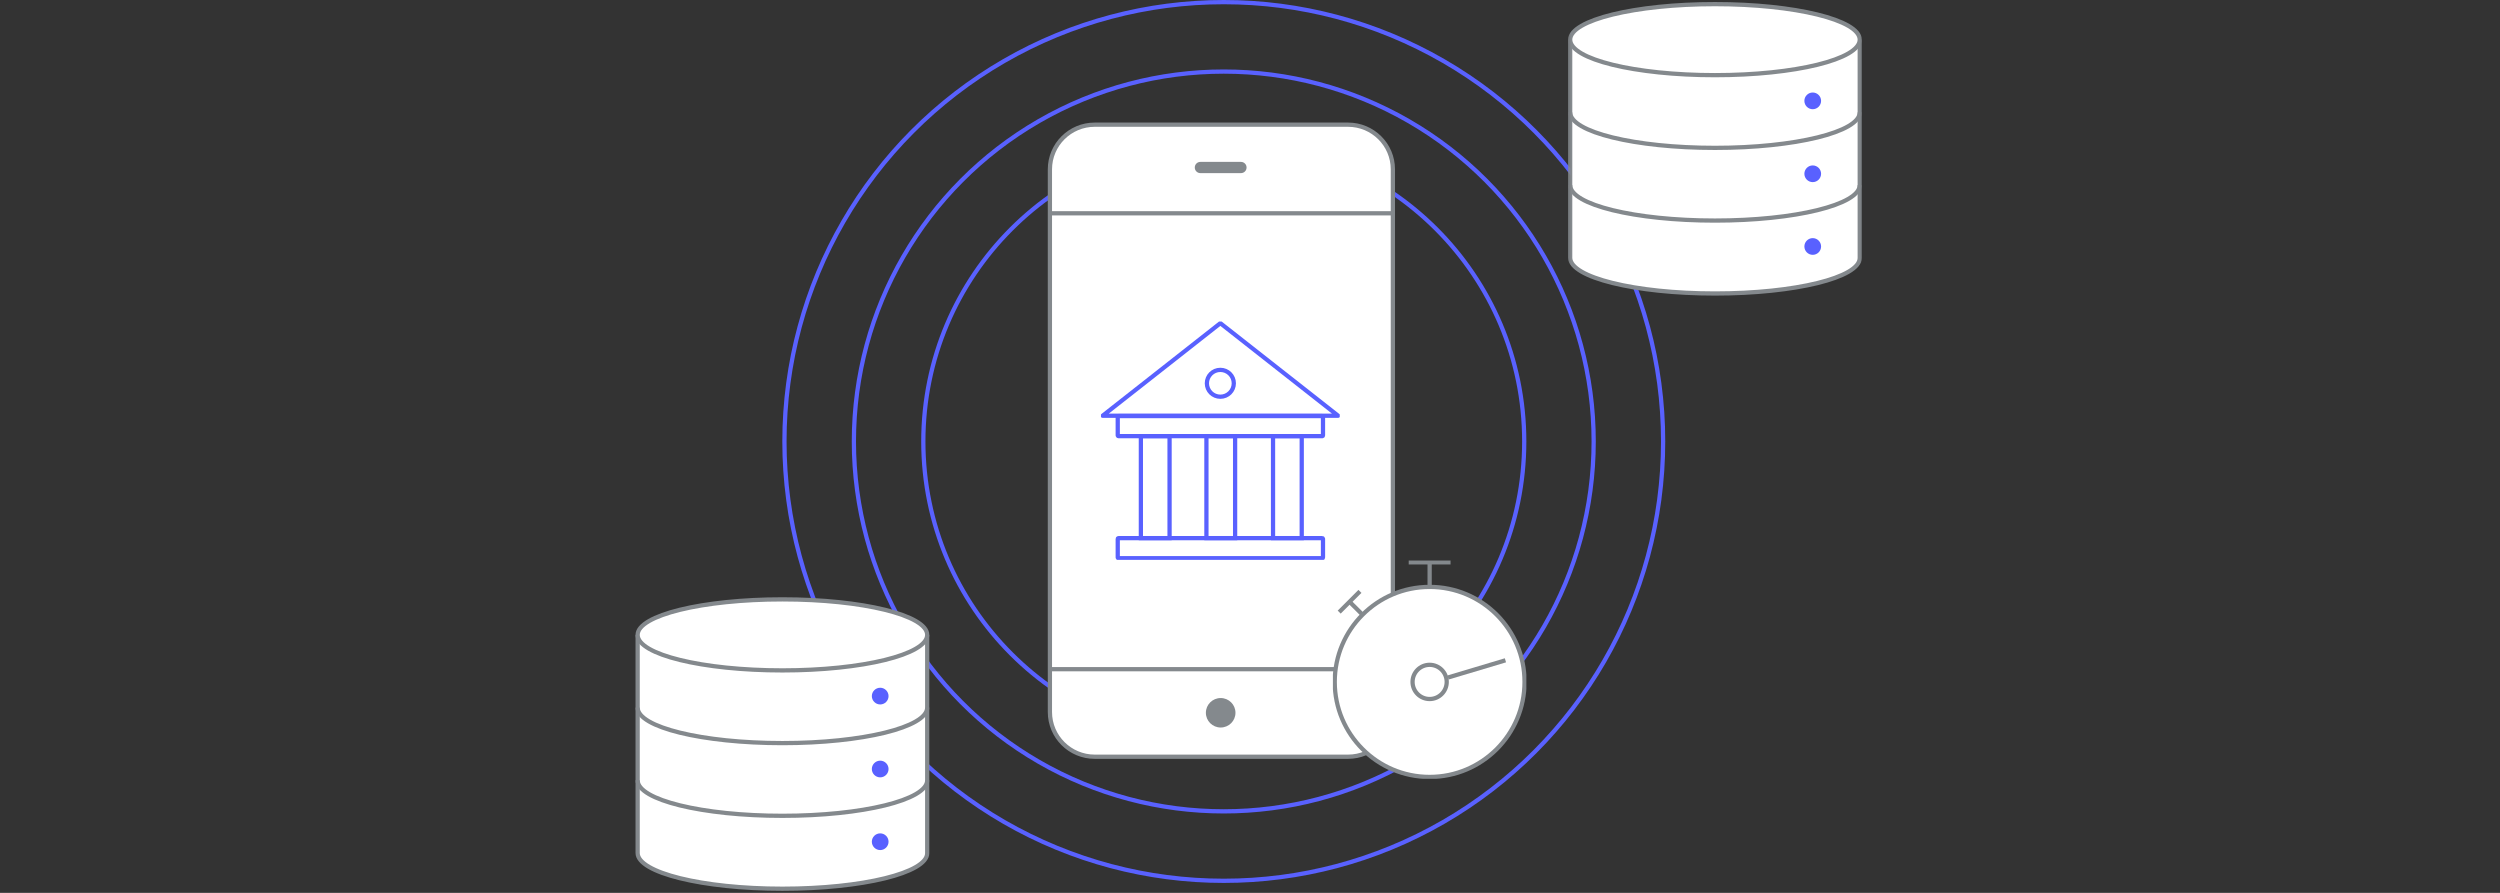 <svg width="588" height="210" viewBox="0 0 588 210" fill="none" xmlns="http://www.w3.org/2000/svg">
<rect x="0" y="0" width="588" height="210" fill="#333333" stroke="none"/>
<circle cx="287.833" cy="103.833" r="70.667" stroke="#5961FF"/>
<circle cx="287.833" cy="103.833" r="87" stroke="#5961FF"/>
<circle cx="287.833" cy="103.833" r="103.333" stroke="#5961FF"/>
<g clip-path="url(#clip0_88_2313)">
<path d="M317.061 29.326H257.484C251.66 29.326 246.939 34.029 246.939 39.831V167.477C246.939 173.278 251.66 177.982 257.484 177.982H317.061C322.885 177.982 327.606 173.278 327.606 167.477V39.831C327.606 34.029 322.885 29.326 317.061 29.326Z" fill="white" stroke="#84898D" stroke-miterlimit="10"/>
<path d="M246.939 50.167H327.606" stroke="#84898D" stroke-miterlimit="10"/>
<path d="M246.939 157.394H327.606" stroke="#84898D" stroke-miterlimit="10"/>
<path d="M291.876 38.077H282.329C281.602 38.077 281.013 38.663 281.013 39.387V39.408C281.013 40.132 281.602 40.719 282.329 40.719H291.876C292.603 40.719 293.192 40.132 293.192 39.408V39.387C293.192 38.663 292.603 38.077 291.876 38.077Z" fill="#84898D"/>
<path d="M287.103 171.112C289.024 171.112 290.582 169.56 290.582 167.646C290.582 165.731 289.024 164.179 287.103 164.179C285.181 164.179 283.623 165.731 283.623 167.646C283.623 169.56 285.181 171.112 287.103 171.112Z" fill="#84898D"/>
<g clip-path="url(#clip1_88_2313)">
<path d="M287.026 93.309C288.775 93.309 290.193 91.895 290.193 90.152C290.193 88.409 288.775 86.995 287.026 86.995C285.277 86.995 283.86 88.409 283.86 90.152C283.86 91.895 285.277 93.309 287.026 93.309Z" stroke="#5961FF" stroke-miterlimit="10"/>
<path d="M275.081 102.576H268.332V126.564H275.081V102.576Z" stroke="#5961FF" stroke-miterlimit="10"/>
<path d="M290.499 102.576H283.75V126.564H290.499V102.576Z" stroke="#5961FF" stroke-miterlimit="10"/>
<path d="M306.167 102.576H299.418V126.564H306.167V102.576Z" stroke="#5961FF" stroke-miterlimit="10"/>
<path d="M287.026 97.778H259.342L273.184 86.901L287.026 76.017L300.876 86.901L314.719 97.778H287.026Z" stroke="#5961FF" stroke-linecap="round" stroke-linejoin="round"/>
<path d="M311.003 97.864H263.057C262.966 97.864 262.893 97.938 262.893 98.028V102.419C262.893 102.51 262.966 102.583 263.057 102.583H311.003C311.094 102.583 311.168 102.51 311.168 102.419V98.028C311.168 97.938 311.094 97.864 311.003 97.864Z" stroke="#5961FF" stroke-miterlimit="10"/>
<path d="M311.003 126.571H263.057C262.966 126.571 262.893 126.645 262.893 126.736V131.127C262.893 131.217 262.966 131.291 263.057 131.291H311.003C311.094 131.291 311.168 131.217 311.168 131.127V126.736C311.168 126.645 311.094 126.571 311.003 126.571Z" stroke="#5961FF" stroke-miterlimit="10"/>
</g>
</g>
<g clip-path="url(#clip2_88_2313)">
<path d="M358.57 160.387C358.57 148.044 348.571 138.04 336.25 138.04C323.928 138.04 313.93 148.044 313.93 160.387C313.93 172.731 323.928 182.735 336.25 182.735C348.571 182.735 358.57 172.731 358.57 160.387Z" fill="white" stroke="#84898D"/>
<path d="M340.268 160.387C340.268 162.606 338.47 164.41 336.25 164.41C334.03 164.41 332.232 162.606 332.232 160.387C332.232 158.169 334.03 156.365 336.25 156.365C338.47 156.365 340.268 158.169 340.268 160.387Z" stroke="#84898D"/>
<path d="M336.25 138.04V132.265" stroke="#84898D"/>
<path d="M341.172 132.265H331.328" stroke="#84898D"/>
<path d="M320.47 144.582L317.415 141.535" stroke="#84898D"/>
<path d="M319.859 139.093L314.98 143.97" stroke="#84898D"/>
<path d="M340.561 159.352L354.078 155.303" stroke="#84898D"/>
</g>
<g clip-path="url(#clip3_88_2313)">
<mask id="mask0_88_2313" style="mask-type:luminance" maskUnits="userSpaceOnUse" x="149" y="140" width="70" height="70">
<path d="M219 140H149V210H219V140Z" fill="white"/>
</mask>
<g mask="url(#mask0_88_2313)">
<path d="M218.077 149.325V200.674C218.077 205.293 202.844 209.028 184.025 209.028C165.205 209.028 149.972 205.244 149.972 200.625V149.325" fill="white"/>
<path d="M218.077 149.325V200.674C218.077 205.293 202.844 209.028 184.025 209.028C165.205 209.028 149.972 205.244 149.972 200.625V149.325" stroke="#84898D" stroke-miterlimit="10"/>
<path d="M218.077 166.425C218.077 171.044 202.844 174.779 184.025 174.779C165.205 174.779 149.972 171.044 149.972 166.425" stroke="#84898D" stroke-miterlimit="10"/>
<path d="M218.077 183.525C218.077 188.144 202.844 191.879 184.025 191.879C165.205 191.879 149.972 188.144 149.972 183.525" stroke="#84898D" stroke-miterlimit="10"/>
<path d="M184.025 157.679C202.831 157.679 218.077 153.939 218.077 149.326C218.077 144.712 202.831 140.972 184.025 140.972C165.218 140.972 149.972 144.712 149.972 149.326C149.972 153.939 165.218 157.679 184.025 157.679Z" fill="white" stroke="#84898D" stroke-miterlimit="10"/>
<path d="M207.021 165.688C208.102 165.688 208.987 164.804 208.987 163.723C208.987 162.642 208.102 161.757 207.021 161.757C205.94 161.757 205.055 162.642 205.055 163.723C205.055 164.804 205.94 165.688 207.021 165.688Z" fill="#5961FF"/>
<path d="M207.021 182.837C208.102 182.837 208.987 181.953 208.987 180.872C208.987 179.791 208.102 178.906 207.021 178.906C205.94 178.906 205.055 179.791 205.055 180.872C205.055 181.953 205.94 182.837 207.021 182.837Z" fill="#5961FF"/>
<path d="M207.021 199.937C208.102 199.937 208.987 199.053 208.987 197.972C208.987 196.891 208.102 196.006 207.021 196.006C205.94 196.006 205.055 196.891 205.055 197.972C205.055 199.053 205.94 199.937 207.021 199.937Z" fill="#5961FF"/>
</g>
</g>
<g clip-path="url(#clip4_88_2313)">
<mask id="mask1_88_2313" style="mask-type:luminance" maskUnits="userSpaceOnUse" x="368" y="0" width="71" height="70">
<path d="M438.333 0H368.333V70H438.333V0Z" fill="white"/>
</mask>
<g mask="url(#mask1_88_2313)">
<path d="M437.41 9.325V60.674C437.41 65.293 422.177 69.028 403.358 69.028C384.538 69.028 369.305 65.244 369.305 60.625V9.325" fill="white"/>
<path d="M437.41 9.325V60.674C437.41 65.293 422.177 69.028 403.358 69.028C384.538 69.028 369.305 65.244 369.305 60.625V9.325" stroke="#84898D" stroke-miterlimit="10"/>
<path d="M437.41 26.425C437.41 31.044 422.177 34.779 403.358 34.779C384.538 34.779 369.305 31.044 369.305 26.425" stroke="#84898D" stroke-miterlimit="10"/>
<path d="M437.41 43.525C437.41 48.144 422.177 51.879 403.358 51.879C384.538 51.879 369.305 48.144 369.305 43.525" stroke="#84898D" stroke-miterlimit="10"/>
<path d="M403.358 17.679C422.164 17.679 437.41 13.939 437.41 9.326C437.41 4.712 422.164 0.972 403.358 0.972C384.551 0.972 369.305 4.712 369.305 9.326C369.305 13.939 384.551 17.679 403.358 17.679Z" fill="white" stroke="#84898D" stroke-miterlimit="10"/>
<path d="M426.354 25.688C427.435 25.688 428.32 24.804 428.32 23.723C428.32 22.642 427.435 21.757 426.354 21.757C425.273 21.757 424.389 22.642 424.389 23.723C424.389 24.804 425.273 25.688 426.354 25.688Z" fill="#5961FF"/>
<path d="M426.354 42.837C427.435 42.837 428.32 41.953 428.32 40.872C428.32 39.791 427.435 38.907 426.354 38.907C425.273 38.907 424.389 39.791 424.389 40.872C424.389 41.953 425.273 42.837 426.354 42.837Z" fill="#5961FF"/>
<path d="M426.354 59.937C427.435 59.937 428.32 59.053 428.32 57.972C428.32 56.891 427.435 56.006 426.354 56.006C425.273 56.006 424.389 56.891 424.389 57.972C424.389 59.053 425.273 59.937 426.354 59.937Z" fill="#5961FF"/>
</g>
</g>
<defs>
<clipPath id="clip0_88_2313">
<rect width="82.788" height="150.769" fill="white" transform="translate(245.878 28.269)"/>
</clipPath>
<clipPath id="clip1_88_2313">
<rect width="56.161" height="56.055" fill="white" transform="translate(258.95 75.626)"/>
</clipPath>
<clipPath id="clip2_88_2313">
<rect width="45.5" height="51.333" fill="white" transform="translate(313.5 131.833)"/>
</clipPath>
<clipPath id="clip3_88_2313">
<rect width="70" height="70" fill="white" transform="translate(149 140)"/>
</clipPath>
<clipPath id="clip4_88_2313">
<rect width="70" height="70" fill="white" transform="translate(368.333)"/>
</clipPath>
</defs>
</svg>
